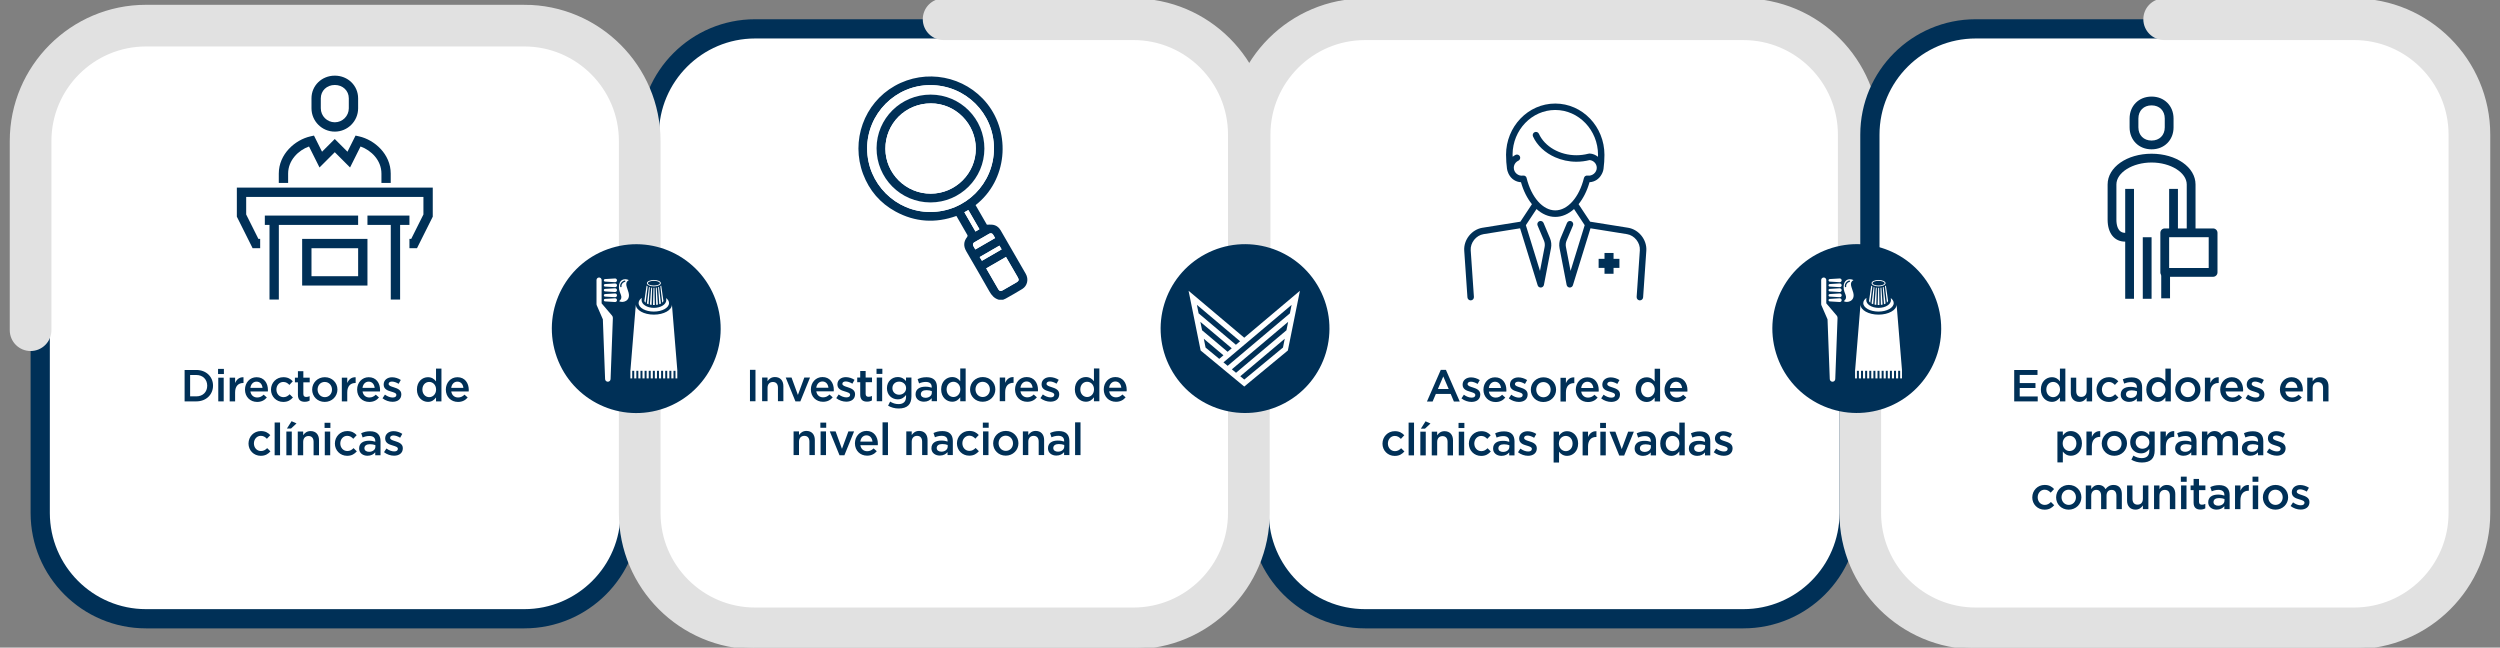 <?xml version="1.0" encoding="UTF-8"?>
<svg id="Capa_1" data-name="Capa 1" xmlns="http://www.w3.org/2000/svg" viewBox="0 0 1382 358">
  <rect x="0" y="0" width="1382" height="358" fill="#808080" stroke="none"/>
  <rect x="696.95" y="15.95" width="326.1" height="326.1" rx="58.49" ry="58.49" style="fill: #fff;"/>
  <g>
    <path d="M963.72,10.63h-209.13c-35.24,0-63.8,28.57-63.8,63.8v209.13c0,35.24,28.57,63.8,63.8,63.8h209.13c35.24,0,63.8-28.56,63.8-63.8V74.44c0-35.24-28.56-63.8-63.8-63.8Zm53.17,272.93c0,29.32-23.85,53.17-53.17,53.17h-209.13c-29.32,0-53.17-23.85-53.17-53.17V74.44c0-29.32,23.85-53.17,53.17-53.17h209.13c29.32,0,53.17,23.85,53.17,53.17v209.13Z" style="fill: #003057;"/>
    <path d="M963.72,0h-209.13c-41.04,0-74.44,33.39-74.44,74.44v104.56c0,5.87,4.76,10.63,10.63,10.63s10.63-4.76,10.63-10.63V74.44c0-29.32,23.85-53.17,53.17-53.17h209.13c29.32,0,53.17,23.85,53.17,53.17v104.56c0,5.87,4.76,10.63,10.63,10.63s10.63-4.76,10.63-10.63V74.44c0-41.04-33.39-74.44-74.44-74.44Z" style="fill: #e1e1e1; stroke: #e1e1e1; stroke-miterlimit: 10; stroke-width: 1.77px;"/>
    <g>
      <rect x="22.23" y="15.95" width="326.1" height="326.1" rx="58.49" ry="58.49" style="fill: #fff;"/>
      <path d="M289.84,10.63H80.72c-35.24,0-63.8,28.57-63.8,63.8v209.13c0,35.24,28.57,63.8,63.8,63.8h209.13c35.24,0,63.8-28.56,63.8-63.8V74.44c0-35.24-28.56-63.8-63.8-63.8Zm53.17,272.93c0,29.32-23.85,53.17-53.17,53.17H80.72c-29.32,0-53.17-23.85-53.17-53.17V74.44c0-29.32,23.85-53.17,53.17-53.17h209.13c29.32,0,53.17,23.85,53.17,53.17v209.13Z" style="fill: #003057;"/>
    </g>
    <g>
      <rect x="358.95" y="15.95" width="326.1" height="326.1" rx="58.49" ry="58.49" style="fill: #fff;"/>
      <path d="M690.36,283.56V74.44c0-35.24-28.56-63.8-63.8-63.8h-209.13c-35.24,0-63.8,28.57-63.8,63.8v209.13c0,35.24,28.56,63.8,63.8,63.8h209.13c35.24,0,63.8-28.57,63.8-63.8Zm-272.93,53.17c-29.32,0-53.17-23.85-53.17-53.17V74.44c0-29.32,23.85-53.17,53.17-53.17h209.13c29.32,0,53.17,23.85,53.17,53.17v209.13c0,29.32-23.85,53.17-53.17,53.17h-209.13Z" style="fill: #003057;"/>
    </g>
    <path d="M626.56,0h-104.93c-5.87,0-10.63,4.76-10.63,10.63s4.76,10.63,10.63,10.63h104.93c29.32,0,53.17,23.85,53.17,53.17v209.13c0,29.32-23.85,53.17-53.17,53.17h-209.13c-29.32,0-53.17-23.85-53.17-53.17v-104.56c0-5.87-4.76-10.63-10.63-10.63s-10.63,4.76-10.63,10.63v104.56c0,41.04,33.39,74.44,74.44,74.44h209.13c41.04,0,74.44-33.39,74.44-74.44V74.44c0-41.04-33.39-74.44-74.44-74.44Z" style="fill: #e1e1e1; stroke: #e1e1e1; stroke-miterlimit: 10; stroke-width: 1.77px;"/>
    <path d="M289.84,3.54H80.72C39.67,3.54,6.28,36.93,6.28,77.97v104.56c0,5.87,4.76,10.63,10.63,10.63s10.63-4.76,10.63-10.63V77.97c0-29.32,23.85-53.17,53.17-53.17h209.13c29.32,0,53.17,23.85,53.17,53.17v104.56c0,5.87,4.76,10.63,10.63,10.63s10.63-4.76,10.63-10.63V77.97c0-41.04-33.39-74.44-74.44-74.44Z" style="fill: #e1e1e1; stroke: #e1e1e1; stroke-miterlimit: 10; stroke-width: 1.77px;"/>
    <circle cx="351.72" cy="181.7" r="46.66" transform="translate(-37.73 110.61) rotate(-16.98)" style="fill: #003057;"/>
    <circle cx="688.27" cy="181.7" r="46.66" transform="translate(-4.35 346.03) rotate(-28.14)" style="fill: #003057;"/>
    <g>
      <rect x="1033.67" y="15.95" width="326.1" height="326.1" rx="58.49" ry="58.49" style="fill: #fff;"/>
      <path d="M1365.09,283.56V74.44c0-35.24-28.56-63.8-63.8-63.8h-209.13c-35.24,0-63.8,28.57-63.8,63.8v209.13c0,35.24,28.56,63.8,63.8,63.8h209.13c35.24,0,63.8-28.57,63.8-63.8Zm-272.93,53.17c-29.32,0-53.17-23.85-53.17-53.17V74.44c0-29.32,23.85-53.17,53.17-53.17h209.13c29.32,0,53.17,23.85,53.17,53.17v209.13c0,29.32-23.85,53.17-53.17,53.17h-209.13Z" style="fill: #003057;"/>
    </g>
    <path d="M1301.28,0h-104.93c-5.87,0-10.63,4.76-10.63,10.63s4.76,10.63,10.63,10.63h104.93c29.32,0,53.17,23.85,53.17,53.17v209.13c0,29.32-23.85,53.17-53.17,53.17h-209.13c-29.32,0-53.17-23.85-53.17-53.17v-104.56c0-5.87-4.76-10.63-10.63-10.63s-10.63,4.76-10.63,10.63v104.56c0,41.04,33.39,74.44,74.44,74.44h209.13c41.04,0,74.44-33.39,74.44-74.44V74.44c0-41.04-33.39-74.44-74.44-74.44Z" style="fill: #e1e1e1; stroke: #e1e1e1; stroke-miterlimit: 10; stroke-width: 1.77px;"/>
    <circle cx="1026.44" cy="181.7" r="46.66" transform="translate(-8.33 307.61) rotate(-16.98)" style="fill: #003057;"/>
    <g>
      <path d="M414.58,204.44h3.05v17.37h-3.05v-17.37Z" style="fill: #003057;"/>
      <path d="M421.3,208.7h3v2.01c.84-1.22,2.06-2.28,4.09-2.28,2.95,0,4.66,1.99,4.66,5.01v8.36h-3v-7.44c0-2.04-1.02-3.2-2.8-3.2s-2.95,1.22-2.95,3.25v7.39h-3v-13.1Z" style="fill: #003057;"/>
      <path d="M434.33,208.7h3.23l3.52,9.63,3.55-9.63h3.15l-5.36,13.2h-2.7l-5.38-13.2Z" style="fill: #003057;"/>
      <path d="M448.25,215.3v-.05c0-3.75,2.66-6.82,6.4-6.82,4.17,0,6.28,3.28,6.28,7.05,0,.27-.02,.55-.05,.84h-9.63c.32,2.13,1.84,3.33,3.77,3.33,1.46,0,2.51-.55,3.55-1.56l1.76,1.56c-1.24,1.49-2.95,2.46-5.36,2.46-3.8,0-6.72-2.75-6.72-6.8Zm9.7-.97c-.2-1.94-1.34-3.45-3.32-3.45-1.84,0-3.13,1.42-3.4,3.45h6.72Z" style="fill: #003057;"/>
      <path d="M462.28,220.09l1.34-2.03c1.44,1.07,2.95,1.61,4.29,1.61s2.03-.54,2.03-1.41v-.05c0-1.02-1.39-1.36-2.93-1.84-1.94-.55-4.09-1.34-4.09-3.85v-.05c0-2.48,2.06-3.99,4.66-3.99,1.64,0,3.42,.57,4.81,1.49l-1.19,2.13c-1.27-.77-2.61-1.24-3.7-1.24-1.17,0-1.84,.55-1.84,1.29v.05c0,.97,1.41,1.36,2.95,1.86,1.91,.6,4.07,1.46,4.07,3.82v.05c0,2.75-2.13,4.12-4.86,4.12-1.86,0-3.92-.67-5.56-1.96Z" style="fill: #003057;"/>
      <path d="M475.53,218.18v-6.9h-1.66v-2.58h1.66v-3.6h3v3.6h3.52v2.58h-3.52v6.43c0,1.17,.6,1.64,1.61,1.64,.67,0,1.27-.15,1.86-.45v2.46c-.74,.42-1.56,.67-2.7,.67-2.21,0-3.77-.97-3.77-3.85Z" style="fill: #003057;"/>
      <path d="M484.54,203.84h3.23v2.85h-3.23v-2.85Zm.12,4.86h3v13.1h-3v-13.1Z" style="fill: #003057;"/>
      <path d="M490.94,224.26l1.12-2.26c1.41,.87,2.88,1.39,4.66,1.39,2.68,0,4.14-1.39,4.14-4.02v-1.02c-1.09,1.41-2.46,2.41-4.61,2.41-3.08,0-5.95-2.28-5.95-6.13v-.05c0-3.87,2.9-6.15,5.95-6.15,2.21,0,3.57,1.02,4.59,2.23v-1.96h3v10.42c0,2.21-.57,3.84-1.66,4.94-1.19,1.19-3.03,1.76-5.38,1.76-2.16,0-4.17-.55-5.86-1.56Zm9.95-9.65v-.05c0-2.13-1.76-3.6-3.85-3.6s-3.72,1.44-3.72,3.6v.05c0,2.13,1.66,3.6,3.72,3.6s3.85-1.46,3.85-3.6Z" style="fill: #003057;"/>
      <path d="M506.13,218.03v-.05c0-2.83,2.21-4.22,5.41-4.22,1.46,0,2.51,.22,3.52,.54v-.32c0-1.86-1.14-2.85-3.25-2.85-1.46,0-2.56,.32-3.75,.82l-.79-2.36c1.44-.65,2.85-1.07,4.94-1.07,1.96,0,3.42,.52,4.34,1.46,.97,.94,1.41,2.33,1.41,4.04v7.77h-2.93v-1.64c-.89,1.07-2.26,1.91-4.27,1.91-2.46,0-4.64-1.42-4.64-4.04Zm8.98-.94v-.89c-.77-.3-1.79-.52-2.98-.52-1.94,0-3.08,.82-3.08,2.18v.05c0,1.27,1.12,1.99,2.56,1.99,1.98,0,3.5-1.14,3.5-2.8Z" style="fill: #003057;"/>
      <path d="M520.27,215.28v-.05c0-4.34,2.95-6.8,6.08-6.8,2.16,0,3.52,1.07,4.47,2.31v-7.05h3v18.11h-3v-2.18c-.97,1.36-2.33,2.46-4.47,2.46-3.08,0-6.08-2.46-6.08-6.8Zm10.59,0v-.05c0-2.53-1.79-4.19-3.8-4.19s-3.77,1.59-3.77,4.19v.05c0,2.53,1.74,4.19,3.77,4.19s3.8-1.69,3.8-4.19Z" style="fill: #003057;"/>
      <path d="M536.25,215.33v-.05c0-3.75,2.98-6.85,7-6.85s6.97,3.05,6.97,6.8v.05c0,3.72-2.98,6.82-7.02,6.82s-6.95-3.05-6.95-6.77Zm10.97,0v-.05c0-2.31-1.66-4.22-4.02-4.22s-3.94,1.89-3.94,4.17v.05c0,2.28,1.66,4.19,3.99,4.19s3.97-1.89,3.97-4.14Z" style="fill: #003057;"/>
      <path d="M552.66,208.7h3v2.95c.82-1.96,2.33-3.3,4.64-3.2v3.18h-.17c-2.63,0-4.47,1.71-4.47,5.18v4.99h-3v-13.1Z" style="fill: #003057;"/>
      <path d="M561.12,215.3v-.05c0-3.75,2.66-6.82,6.4-6.82,4.17,0,6.28,3.28,6.28,7.05,0,.27-.02,.55-.05,.84h-9.63c.32,2.13,1.84,3.33,3.77,3.33,1.46,0,2.51-.55,3.55-1.56l1.76,1.56c-1.24,1.49-2.95,2.46-5.36,2.46-3.8,0-6.72-2.75-6.72-6.8Zm9.7-.97c-.2-1.94-1.34-3.45-3.32-3.45-1.84,0-3.13,1.42-3.4,3.45h6.72Z" style="fill: #003057;"/>
      <path d="M575.14,220.09l1.34-2.03c1.44,1.07,2.95,1.61,4.29,1.61s2.03-.54,2.03-1.41v-.05c0-1.02-1.39-1.36-2.93-1.84-1.94-.55-4.09-1.34-4.09-3.85v-.05c0-2.48,2.06-3.99,4.66-3.99,1.64,0,3.42,.57,4.81,1.49l-1.19,2.13c-1.27-.77-2.61-1.24-3.7-1.24-1.17,0-1.84,.55-1.84,1.29v.05c0,.97,1.41,1.36,2.95,1.86,1.91,.6,4.07,1.46,4.07,3.82v.05c0,2.75-2.13,4.12-4.86,4.12-1.86,0-3.92-.67-5.56-1.96Z" style="fill: #003057;"/>
      <path d="M594.18,215.28v-.05c0-4.34,2.95-6.8,6.08-6.8,2.16,0,3.52,1.07,4.47,2.31v-7.05h3v18.11h-3v-2.18c-.97,1.36-2.33,2.46-4.47,2.46-3.08,0-6.08-2.46-6.08-6.8Zm10.59,0v-.05c0-2.53-1.79-4.19-3.8-4.19s-3.77,1.59-3.77,4.19v.05c0,2.53,1.74,4.19,3.77,4.19s3.8-1.69,3.8-4.19Z" style="fill: #003057;"/>
      <path d="M610.16,215.3v-.05c0-3.75,2.65-6.82,6.4-6.82,4.17,0,6.28,3.28,6.28,7.05,0,.27-.03,.55-.05,.84h-9.63c.32,2.13,1.84,3.33,3.77,3.33,1.46,0,2.51-.55,3.55-1.56l1.76,1.56c-1.24,1.49-2.95,2.46-5.36,2.46-3.8,0-6.72-2.75-6.72-6.8Zm9.7-.97c-.2-1.94-1.34-3.45-3.32-3.45-1.84,0-3.13,1.42-3.4,3.45h6.72Z" style="fill: #003057;"/>
      <path d="M438.69,238.48h3v2.01c.84-1.21,2.06-2.28,4.09-2.28,2.95,0,4.66,1.99,4.66,5.01v8.36h-3v-7.44c0-2.03-1.02-3.2-2.8-3.2s-2.95,1.21-2.95,3.25v7.39h-3v-13.1Z" style="fill: #003057;"/>
      <path d="M453.5,233.62h3.23v2.85h-3.23v-2.85Zm.12,4.86h3v13.1h-3v-13.1Z" style="fill: #003057;"/>
      <path d="M458.69,238.48h3.23l3.52,9.63,3.55-9.63h3.15l-5.36,13.2h-2.7l-5.38-13.2Z" style="fill: #003057;"/>
      <path d="M472.61,245.08v-.05c0-3.75,2.65-6.82,6.4-6.82,4.17,0,6.28,3.28,6.28,7.05,0,.27-.02,.55-.05,.84h-9.63c.32,2.13,1.84,3.33,3.77,3.33,1.46,0,2.51-.55,3.55-1.56l1.76,1.56c-1.24,1.49-2.95,2.46-5.36,2.46-3.8,0-6.72-2.75-6.72-6.8Zm9.7-.97c-.2-1.94-1.34-3.45-3.33-3.45-1.84,0-3.13,1.41-3.4,3.45h6.72Z" style="fill: #003057;"/>
      <path d="M487.87,233.47h3v18.11h-3v-18.11Z" style="fill: #003057;"/>
      <path d="M501,238.48h3v2.01c.84-1.21,2.06-2.28,4.09-2.28,2.95,0,4.66,1.99,4.66,5.01v8.36h-3v-7.44c0-2.03-1.02-3.2-2.8-3.2s-2.95,1.21-2.95,3.25v7.39h-3v-13.1Z" style="fill: #003057;"/>
      <path d="M514.9,247.81v-.05c0-2.83,2.21-4.22,5.41-4.22,1.46,0,2.51,.22,3.52,.54v-.32c0-1.86-1.14-2.85-3.25-2.85-1.46,0-2.56,.32-3.75,.82l-.79-2.36c1.44-.65,2.85-1.07,4.94-1.07,1.96,0,3.42,.52,4.34,1.46,.97,.94,1.41,2.33,1.41,4.04v7.77h-2.93v-1.64c-.89,1.07-2.26,1.91-4.27,1.91-2.46,0-4.64-1.41-4.64-4.04Zm8.98-.94v-.89c-.77-.3-1.79-.52-2.98-.52-1.94,0-3.08,.82-3.08,2.18v.05c0,1.27,1.12,1.99,2.56,1.99,1.98,0,3.5-1.14,3.5-2.8Z" style="fill: #003057;"/>
      <path d="M529,245.11v-.05c0-3.72,2.88-6.85,6.82-6.85,2.46,0,3.99,.92,5.24,2.26l-1.89,2.01c-.92-.97-1.89-1.64-3.37-1.64-2.18,0-3.8,1.89-3.8,4.17v.05c0,2.33,1.61,4.19,3.92,4.19,1.41,0,2.46-.65,3.4-1.61l1.81,1.79c-1.29,1.44-2.8,2.46-5.36,2.46-3.9,0-6.77-3.05-6.77-6.77Z" style="fill: #003057;"/>
      <path d="M543.31,233.62h3.23v2.85h-3.23v-2.85Zm.12,4.86h3v13.1h-3v-13.1Z" style="fill: #003057;"/>
      <path d="M549.02,245.11v-.05c0-3.75,2.98-6.85,7-6.85s6.97,3.05,6.97,6.8v.05c0,3.72-2.98,6.82-7.02,6.82s-6.95-3.05-6.95-6.77Zm10.97,0v-.05c0-2.31-1.66-4.22-4.02-4.22s-3.94,1.89-3.94,4.17v.05c0,2.28,1.66,4.19,3.99,4.19s3.97-1.89,3.97-4.14Z" style="fill: #003057;"/>
      <path d="M565.43,238.48h3v2.01c.84-1.21,2.06-2.28,4.09-2.28,2.95,0,4.67,1.99,4.67,5.01v8.36h-3v-7.44c0-2.03-1.02-3.2-2.8-3.2s-2.95,1.21-2.95,3.25v7.39h-3v-13.1Z" style="fill: #003057;"/>
      <path d="M579.33,247.81v-.05c0-2.83,2.21-4.22,5.41-4.22,1.46,0,2.51,.22,3.52,.54v-.32c0-1.86-1.14-2.85-3.25-2.85-1.46,0-2.56,.32-3.75,.82l-.79-2.36c1.44-.65,2.85-1.07,4.94-1.07,1.96,0,3.42,.52,4.34,1.46,.97,.94,1.41,2.33,1.41,4.04v7.77h-2.93v-1.64c-.89,1.07-2.26,1.91-4.27,1.91-2.46,0-4.64-1.41-4.64-4.04Zm8.98-.94v-.89c-.77-.3-1.79-.52-2.98-.52-1.94,0-3.08,.82-3.08,2.18v.05c0,1.27,1.12,1.99,2.56,1.99,1.98,0,3.5-1.14,3.5-2.8Z" style="fill: #003057;"/>
      <path d="M594.31,233.47h3v18.11h-3v-18.11Z" style="fill: #003057;"/>
    </g>
    <g>
      <path d="M796.47,204.46h2.83l7.64,17.49h-3.23l-1.76-4.19h-8.21l-1.79,4.19h-3.13l7.64-17.49Zm4.37,10.59l-3-6.95-2.98,6.95h5.98Z" style="fill: #003057;"/>
      <path d="M807.89,220.24l1.34-2.04c1.44,1.07,2.95,1.61,4.29,1.61s2.03-.55,2.03-1.41v-.05c0-1.02-1.39-1.36-2.93-1.84-1.93-.55-4.09-1.34-4.09-3.85v-.05c0-2.48,2.06-3.99,4.67-3.99,1.64,0,3.42,.57,4.81,1.49l-1.19,2.13c-1.27-.77-2.61-1.24-3.7-1.24-1.17,0-1.84,.55-1.84,1.29v.05c0,.97,1.41,1.37,2.95,1.86,1.91,.6,4.07,1.46,4.07,3.82v.05c0,2.75-2.13,4.12-4.86,4.12-1.86,0-3.92-.67-5.56-1.96Z" style="fill: #003057;"/>
      <path d="M820.05,215.45v-.05c0-3.75,2.65-6.82,6.4-6.82,4.17,0,6.28,3.27,6.28,7.05,0,.27-.02,.55-.05,.84h-9.63c.32,2.13,1.84,3.32,3.77,3.32,1.46,0,2.51-.54,3.55-1.56l1.76,1.56c-1.24,1.49-2.95,2.46-5.36,2.46-3.8,0-6.72-2.75-6.72-6.8Zm9.7-.97c-.2-1.94-1.34-3.45-3.32-3.45-1.84,0-3.13,1.41-3.4,3.45h6.72Z" style="fill: #003057;"/>
      <path d="M834.07,220.24l1.34-2.04c1.44,1.07,2.95,1.61,4.29,1.61s2.03-.55,2.03-1.41v-.05c0-1.02-1.39-1.36-2.93-1.84-1.93-.55-4.09-1.34-4.09-3.85v-.05c0-2.48,2.06-3.99,4.67-3.99,1.64,0,3.42,.57,4.81,1.49l-1.19,2.13c-1.27-.77-2.61-1.24-3.7-1.24-1.17,0-1.84,.55-1.84,1.29v.05c0,.97,1.41,1.37,2.95,1.86,1.91,.6,4.07,1.46,4.07,3.82v.05c0,2.75-2.13,4.12-4.86,4.12-1.86,0-3.92-.67-5.56-1.96Z" style="fill: #003057;"/>
      <path d="M846.23,215.47v-.05c0-3.75,2.98-6.85,7-6.85s6.97,3.05,6.97,6.8v.05c0,3.72-2.98,6.82-7.02,6.82s-6.95-3.05-6.95-6.77Zm10.97,0v-.05c0-2.31-1.66-4.22-4.02-4.22s-3.95,1.89-3.95,4.17v.05c0,2.28,1.66,4.19,3.99,4.19s3.97-1.88,3.97-4.14Z" style="fill: #003057;"/>
      <path d="M862.64,208.85h3v2.95c.82-1.96,2.33-3.3,4.64-3.2v3.18h-.17c-2.63,0-4.47,1.71-4.47,5.19v4.99h-3v-13.1Z" style="fill: #003057;"/>
      <path d="M871.1,215.45v-.05c0-3.75,2.65-6.82,6.4-6.82,4.17,0,6.28,3.27,6.28,7.05,0,.27-.02,.55-.05,.84h-9.63c.32,2.13,1.84,3.32,3.77,3.32,1.46,0,2.51-.54,3.55-1.56l1.76,1.56c-1.24,1.49-2.95,2.46-5.36,2.46-3.8,0-6.72-2.75-6.72-6.8Zm9.7-.97c-.2-1.94-1.34-3.45-3.32-3.45-1.84,0-3.13,1.41-3.4,3.45h6.72Z" style="fill: #003057;"/>
      <path d="M885.12,220.24l1.34-2.04c1.44,1.07,2.95,1.61,4.29,1.61s2.03-.55,2.03-1.41v-.05c0-1.02-1.39-1.36-2.93-1.84-1.93-.55-4.09-1.34-4.09-3.85v-.05c0-2.48,2.06-3.99,4.67-3.99,1.64,0,3.42,.57,4.81,1.49l-1.19,2.13c-1.26-.77-2.6-1.24-3.7-1.24-1.17,0-1.84,.55-1.84,1.29v.05c0,.97,1.41,1.37,2.95,1.86,1.91,.6,4.07,1.46,4.07,3.82v.05c0,2.75-2.13,4.12-4.86,4.12-1.86,0-3.92-.67-5.56-1.96Z" style="fill: #003057;"/>
      <path d="M904.16,215.42v-.05c0-4.34,2.95-6.8,6.08-6.8,2.16,0,3.52,1.07,4.46,2.31v-7.05h3v18.11h-3v-2.18c-.97,1.36-2.33,2.46-4.46,2.46-3.08,0-6.08-2.46-6.08-6.8Zm10.59,0v-.05c0-2.53-1.79-4.19-3.8-4.19s-3.77,1.59-3.77,4.19v.05c0,2.53,1.74,4.19,3.77,4.19s3.8-1.69,3.8-4.19Z" style="fill: #003057;"/>
      <path d="M920.14,215.45v-.05c0-3.75,2.66-6.82,6.4-6.82,4.17,0,6.28,3.27,6.28,7.05,0,.27-.03,.55-.05,.84h-9.63c.32,2.13,1.84,3.32,3.77,3.32,1.46,0,2.51-.54,3.55-1.56l1.76,1.56c-1.24,1.49-2.95,2.46-5.36,2.46-3.8,0-6.72-2.75-6.72-6.8Zm9.7-.97c-.2-1.94-1.34-3.45-3.33-3.45-1.84,0-3.12,1.41-3.4,3.45h6.72Z" style="fill: #003057;"/>
      <path d="M764.24,245.25v-.05c0-3.72,2.88-6.85,6.82-6.85,2.46,0,3.99,.92,5.23,2.26l-1.88,2.01c-.92-.97-1.89-1.64-3.38-1.64-2.18,0-3.8,1.88-3.8,4.17v.05c0,2.33,1.61,4.19,3.92,4.19,1.41,0,2.46-.64,3.4-1.61l1.81,1.79c-1.29,1.44-2.8,2.46-5.36,2.46-3.9,0-6.77-3.05-6.77-6.77Z" style="fill: #003057;"/>
      <path d="M778.68,233.62h3v18.11h-3v-18.11Z" style="fill: #003057;"/>
      <path d="M785.16,238.63h3v13.1h-3v-13.1Zm2.88-5.73l2.73,1.22-3.05,2.85h-2.26l2.58-4.07Z" style="fill: #003057;"/>
      <path d="M791.46,238.63h3v2.01c.84-1.22,2.06-2.28,4.09-2.28,2.95,0,4.67,1.99,4.67,5.01v8.36h-3v-7.44c0-2.03-1.02-3.2-2.8-3.2s-2.95,1.22-2.95,3.25v7.39h-3v-13.1Z" style="fill: #003057;"/>
      <path d="M806.28,233.77h3.23v2.85h-3.23v-2.85Zm.12,4.86h3v13.1h-3v-13.1Z" style="fill: #003057;"/>
      <path d="M811.99,245.25v-.05c0-3.72,2.88-6.85,6.82-6.85,2.46,0,3.99,.92,5.24,2.26l-1.89,2.01c-.92-.97-1.88-1.64-3.37-1.64-2.18,0-3.8,1.88-3.8,4.17v.05c0,2.33,1.61,4.19,3.92,4.19,1.41,0,2.46-.64,3.4-1.61l1.81,1.79c-1.29,1.44-2.8,2.46-5.36,2.46-3.9,0-6.77-3.05-6.77-6.77Z" style="fill: #003057;"/>
      <path d="M825.39,247.96v-.05c0-2.83,2.21-4.22,5.41-4.22,1.46,0,2.51,.22,3.52,.55v-.32c0-1.86-1.14-2.85-3.25-2.85-1.46,0-2.55,.32-3.75,.82l-.79-2.36c1.44-.64,2.85-1.07,4.94-1.07,1.96,0,3.42,.52,4.34,1.46,.97,.94,1.41,2.33,1.41,4.04v7.77h-2.93v-1.64c-.89,1.07-2.26,1.91-4.27,1.91-2.46,0-4.64-1.41-4.64-4.04Zm8.98-.94v-.89c-.77-.3-1.79-.52-2.98-.52-1.93,0-3.08,.82-3.08,2.18v.05c0,1.27,1.12,1.98,2.56,1.98,1.98,0,3.5-1.14,3.5-2.8Z" style="fill: #003057;"/>
      <path d="M839.14,250.02l1.34-2.04c1.44,1.07,2.95,1.61,4.29,1.61s2.04-.55,2.04-1.41v-.05c0-1.02-1.39-1.36-2.93-1.84-1.94-.54-4.09-1.34-4.09-3.85v-.05c0-2.48,2.06-4,4.66-4,1.64,0,3.42,.57,4.81,1.49l-1.19,2.13c-1.27-.77-2.61-1.24-3.7-1.24-1.17,0-1.84,.55-1.84,1.29v.05c0,.97,1.41,1.37,2.95,1.86,1.91,.6,4.07,1.46,4.07,3.82v.05c0,2.75-2.13,4.12-4.86,4.12-1.86,0-3.92-.67-5.56-1.96Z" style="fill: #003057;"/>
      <path d="M858.84,238.63h3v2.18c.97-1.37,2.33-2.46,4.47-2.46,3.08,0,6.08,2.43,6.08,6.8v.05c0,4.34-2.98,6.8-6.08,6.8-2.18,0-3.55-1.09-4.47-2.31v6h-3v-17.07Zm10.49,6.58v-.05c0-2.53-1.71-4.19-3.75-4.19s-3.82,1.69-3.82,4.19v.05c0,2.51,1.79,4.19,3.82,4.19s3.75-1.61,3.75-4.19Z" style="fill: #003057;"/>
      <path d="M874.87,238.63h3v2.95c.82-1.96,2.33-3.3,4.64-3.2v3.18h-.17c-2.63,0-4.47,1.71-4.47,5.19v4.99h-3v-13.1Z" style="fill: #003057;"/>
      <path d="M884.55,233.77h3.22v2.85h-3.22v-2.85Zm.12,4.86h3v13.1h-3v-13.1Z" style="fill: #003057;"/>
      <path d="M889.74,238.63h3.23l3.52,9.63,3.55-9.63h3.15l-5.36,13.2h-2.71l-5.38-13.2Z" style="fill: #003057;"/>
      <path d="M903.63,247.96v-.05c0-2.83,2.21-4.22,5.41-4.22,1.46,0,2.51,.22,3.52,.55v-.32c0-1.86-1.14-2.85-3.25-2.85-1.46,0-2.55,.32-3.75,.82l-.79-2.36c1.44-.64,2.85-1.07,4.94-1.07,1.96,0,3.42,.52,4.34,1.46,.97,.94,1.41,2.33,1.41,4.04v7.77h-2.93v-1.64c-.89,1.07-2.26,1.91-4.27,1.91-2.46,0-4.64-1.41-4.64-4.04Zm8.98-.94v-.89c-.77-.3-1.79-.52-2.98-.52-1.93,0-3.08,.82-3.08,2.18v.05c0,1.27,1.12,1.98,2.56,1.98,1.98,0,3.5-1.14,3.5-2.8Z" style="fill: #003057;"/>
      <path d="M917.78,245.2v-.05c0-4.34,2.95-6.8,6.08-6.8,2.16,0,3.52,1.07,4.47,2.31v-7.05h3v18.11h-3v-2.18c-.97,1.36-2.33,2.46-4.47,2.46-3.08,0-6.08-2.46-6.08-6.8Zm10.59,0v-.05c0-2.53-1.79-4.19-3.8-4.19s-3.77,1.59-3.77,4.19v.05c0,2.53,1.74,4.19,3.77,4.19s3.8-1.69,3.8-4.19Z" style="fill: #003057;"/>
      <path d="M933.61,247.96v-.05c0-2.83,2.21-4.22,5.41-4.22,1.46,0,2.51,.22,3.52,.55v-.32c0-1.86-1.14-2.85-3.25-2.85-1.46,0-2.55,.32-3.75,.82l-.79-2.36c1.44-.64,2.85-1.07,4.94-1.07,1.96,0,3.42,.52,4.34,1.46,.97,.94,1.41,2.33,1.41,4.04v7.77h-2.93v-1.64c-.89,1.07-2.26,1.91-4.27,1.91-2.46,0-4.64-1.41-4.64-4.04Zm8.98-.94v-.89c-.77-.3-1.79-.52-2.98-.52-1.93,0-3.08,.82-3.08,2.18v.05c0,1.27,1.12,1.98,2.56,1.98,1.98,0,3.5-1.14,3.5-2.8Z" style="fill: #003057;"/>
      <path d="M947.36,250.02l1.34-2.04c1.44,1.07,2.95,1.61,4.29,1.61s2.04-.55,2.04-1.41v-.05c0-1.02-1.39-1.36-2.93-1.84-1.94-.54-4.09-1.34-4.09-3.85v-.05c0-2.48,2.06-4,4.66-4,1.64,0,3.42,.57,4.81,1.49l-1.19,2.13c-1.27-.77-2.61-1.24-3.7-1.24-1.17,0-1.84,.55-1.84,1.29v.05c0,.97,1.41,1.37,2.95,1.86,1.91,.6,4.07,1.46,4.07,3.82v.05c0,2.75-2.13,4.12-4.86,4.12-1.86,0-3.92-.67-5.56-1.96Z" style="fill: #003057;"/>
    </g>
    <g>
      <path d="M1113.45,204.52h12.88v2.73h-9.83v4.52h8.71v2.73h-8.71v4.66h9.95v2.73h-13v-17.37Z" style="fill: #003057;"/>
      <path d="M1128.19,215.36v-.05c0-4.34,2.95-6.8,6.08-6.8,2.16,0,3.52,1.07,4.46,2.31v-7.05h3v18.11h-3v-2.18c-.97,1.36-2.33,2.46-4.46,2.46-3.08,0-6.08-2.46-6.08-6.8Zm10.59,0v-.05c0-2.53-1.79-4.19-3.8-4.19s-3.77,1.59-3.77,4.19v.05c0,2.53,1.74,4.19,3.77,4.19s3.8-1.69,3.8-4.19Z" style="fill: #003057;"/>
      <path d="M1144.74,217.12v-8.34h3v7.44c0,2.03,1.02,3.18,2.8,3.18s2.95-1.19,2.95-3.23v-7.39h3.03v13.1h-3.03v-2.03c-.84,1.24-2.06,2.31-4.09,2.31-2.95,0-4.66-1.98-4.66-5.04Z" style="fill: #003057;"/>
      <path d="M1158.94,215.41v-.05c0-3.72,2.88-6.85,6.82-6.85,2.46,0,3.99,.92,5.24,2.26l-1.89,2.01c-.92-.97-1.88-1.64-3.37-1.64-2.18,0-3.8,1.88-3.8,4.17v.05c0,2.33,1.61,4.19,3.92,4.19,1.41,0,2.46-.64,3.4-1.61l1.81,1.79c-1.29,1.44-2.8,2.46-5.36,2.46-3.9,0-6.77-3.05-6.77-6.77Z" style="fill: #003057;"/>
      <path d="M1172.34,218.12v-.05c0-2.83,2.21-4.22,5.41-4.22,1.46,0,2.51,.22,3.52,.55v-.32c0-1.86-1.14-2.85-3.25-2.85-1.46,0-2.55,.32-3.75,.82l-.79-2.36c1.44-.64,2.85-1.07,4.94-1.07,1.96,0,3.42,.52,4.34,1.46,.97,.94,1.41,2.33,1.41,4.04v7.77h-2.93v-1.64c-.89,1.07-2.26,1.91-4.27,1.91-2.46,0-4.64-1.41-4.64-4.04Zm8.98-.94v-.89c-.77-.3-1.79-.52-2.98-.52-1.93,0-3.08,.82-3.08,2.18v.05c0,1.27,1.12,1.98,2.56,1.98,1.98,0,3.5-1.14,3.5-2.8Z" style="fill: #003057;"/>
      <path d="M1186.48,215.36v-.05c0-4.34,2.95-6.8,6.08-6.8,2.16,0,3.52,1.07,4.47,2.31v-7.05h3v18.11h-3v-2.18c-.97,1.36-2.33,2.46-4.47,2.46-3.08,0-6.08-2.46-6.08-6.8Zm10.59,0v-.05c0-2.53-1.79-4.19-3.8-4.19s-3.77,1.59-3.77,4.19v.05c0,2.53,1.74,4.19,3.77,4.19s3.8-1.69,3.8-4.19Z" style="fill: #003057;"/>
      <path d="M1202.46,215.41v-.05c0-3.75,2.98-6.85,7-6.85s6.97,3.05,6.97,6.8v.05c0,3.72-2.98,6.82-7.02,6.82s-6.95-3.05-6.95-6.77Zm10.97,0v-.05c0-2.31-1.66-4.22-4.02-4.22s-3.95,1.88-3.95,4.17v.05c0,2.28,1.66,4.19,3.99,4.19s3.97-1.88,3.97-4.14Z" style="fill: #003057;"/>
      <path d="M1218.87,208.79h3v2.95c.82-1.96,2.33-3.3,4.64-3.2v3.18h-.17c-2.63,0-4.47,1.71-4.47,5.19v4.99h-3v-13.1Z" style="fill: #003057;"/>
      <path d="M1227.33,215.39v-.05c0-3.75,2.65-6.82,6.4-6.82,4.17,0,6.28,3.28,6.28,7.05,0,.27-.02,.55-.05,.84h-9.63c.32,2.13,1.84,3.32,3.77,3.32,1.46,0,2.51-.55,3.55-1.56l1.76,1.56c-1.24,1.49-2.95,2.46-5.36,2.46-3.8,0-6.72-2.75-6.72-6.8Zm9.7-.97c-.2-1.93-1.34-3.45-3.32-3.45-1.84,0-3.13,1.41-3.4,3.45h6.72Z" style="fill: #003057;"/>
      <path d="M1241.35,220.18l1.34-2.04c1.44,1.07,2.95,1.61,4.29,1.61s2.03-.55,2.03-1.41v-.05c0-1.02-1.39-1.36-2.93-1.84-1.93-.54-4.09-1.34-4.09-3.85v-.05c0-2.48,2.06-4,4.67-4,1.64,0,3.42,.57,4.81,1.49l-1.19,2.13c-1.27-.77-2.61-1.24-3.7-1.24-1.17,0-1.84,.55-1.84,1.29v.05c0,.97,1.41,1.37,2.95,1.86,1.91,.6,4.07,1.46,4.07,3.82v.05c0,2.75-2.13,4.12-4.86,4.12-1.86,0-3.92-.67-5.56-1.96Z" style="fill: #003057;"/>
      <path d="M1260.34,215.39v-.05c0-3.75,2.65-6.82,6.4-6.82,4.17,0,6.28,3.28,6.28,7.05,0,.27-.02,.55-.05,.84h-9.63c.32,2.13,1.84,3.32,3.77,3.32,1.46,0,2.51-.55,3.55-1.56l1.76,1.56c-1.24,1.49-2.95,2.46-5.36,2.46-3.8,0-6.72-2.75-6.72-6.8Zm9.7-.97c-.2-1.93-1.34-3.45-3.32-3.45-1.84,0-3.13,1.41-3.4,3.45h6.72Z" style="fill: #003057;"/>
      <path d="M1275.43,208.79h3v2.01c.84-1.22,2.06-2.28,4.09-2.28,2.95,0,4.67,1.99,4.67,5.01v8.36h-3v-7.44c0-2.03-1.02-3.2-2.8-3.2s-2.95,1.22-2.95,3.25v7.39h-3v-13.1Z" style="fill: #003057;"/>
      <path d="M1137.34,238.57h3v2.18c.97-1.37,2.33-2.46,4.47-2.46,3.08,0,6.08,2.43,6.08,6.8v.05c0,4.34-2.98,6.8-6.08,6.8-2.18,0-3.55-1.09-4.47-2.31v6h-3v-17.07Zm10.49,6.57v-.05c0-2.53-1.71-4.19-3.75-4.19s-3.82,1.69-3.82,4.19v.05c0,2.51,1.79,4.19,3.82,4.19s3.75-1.61,3.75-4.19Z" style="fill: #003057;"/>
      <path d="M1153.38,238.57h3v2.95c.82-1.96,2.33-3.3,4.64-3.2v3.18h-.17c-2.63,0-4.47,1.71-4.47,5.19v4.99h-3v-13.1Z" style="fill: #003057;"/>
      <path d="M1161.84,245.19v-.05c0-3.75,2.98-6.85,7-6.85s6.97,3.05,6.97,6.8v.05c0,3.72-2.98,6.82-7.02,6.82s-6.95-3.05-6.95-6.77Zm10.97,0v-.05c0-2.31-1.66-4.22-4.02-4.22s-3.95,1.89-3.95,4.17v.05c0,2.28,1.66,4.19,4,4.19s3.97-1.89,3.97-4.14Z" style="fill: #003057;"/>
      <path d="M1178.22,254.12l1.12-2.26c1.41,.87,2.88,1.39,4.66,1.39,2.68,0,4.14-1.39,4.14-4.02v-1.02c-1.09,1.41-2.46,2.41-4.62,2.41-3.08,0-5.95-2.28-5.95-6.13v-.05c0-3.87,2.9-6.15,5.95-6.15,2.21,0,3.57,1.02,4.59,2.23v-1.96h3v10.42c0,2.21-.57,3.85-1.66,4.94-1.19,1.19-3.03,1.76-5.38,1.76-2.16,0-4.17-.55-5.86-1.56Zm9.95-9.65v-.05c0-2.13-1.76-3.6-3.85-3.6s-3.72,1.44-3.72,3.6v.05c0,2.13,1.66,3.6,3.72,3.6s3.85-1.46,3.85-3.6Z" style="fill: #003057;"/>
      <path d="M1194.28,238.57h3v2.95c.82-1.96,2.33-3.3,4.64-3.2v3.18h-.17c-2.63,0-4.46,1.71-4.46,5.19v4.99h-3v-13.1Z" style="fill: #003057;"/>
      <path d="M1202.42,247.9v-.05c0-2.83,2.21-4.22,5.41-4.22,1.46,0,2.51,.22,3.52,.55v-.32c0-1.86-1.14-2.85-3.25-2.85-1.46,0-2.56,.32-3.75,.82l-.79-2.36c1.44-.64,2.85-1.07,4.94-1.07,1.96,0,3.42,.52,4.34,1.46,.97,.94,1.41,2.33,1.41,4.04v7.77h-2.93v-1.64c-.89,1.07-2.26,1.91-4.27,1.91-2.46,0-4.64-1.41-4.64-4.04Zm8.98-.94v-.89c-.77-.3-1.79-.52-2.98-.52-1.94,0-3.08,.82-3.08,2.18v.05c0,1.26,1.12,1.98,2.56,1.98,1.98,0,3.5-1.14,3.5-2.8Z" style="fill: #003057;"/>
      <path d="M1217.23,238.57h3v1.98c.84-1.17,1.98-2.26,3.99-2.26,1.89,0,3.23,.92,3.92,2.31,1.04-1.39,2.43-2.31,4.42-2.31,2.85,0,4.59,1.81,4.59,5.01v8.36h-3v-7.44c0-2.08-.97-3.2-2.66-3.2s-2.8,1.14-2.8,3.25v7.39h-3v-7.47c0-2.03-.99-3.18-2.66-3.18s-2.8,1.24-2.8,3.25v7.39h-3v-13.1Z" style="fill: #003057;"/>
      <path d="M1239.32,247.9v-.05c0-2.83,2.21-4.22,5.41-4.22,1.46,0,2.51,.22,3.52,.55v-.32c0-1.86-1.14-2.85-3.25-2.85-1.46,0-2.55,.32-3.75,.82l-.79-2.36c1.44-.64,2.85-1.07,4.94-1.07,1.96,0,3.42,.52,4.34,1.46,.97,.94,1.41,2.33,1.41,4.04v7.77h-2.93v-1.64c-.89,1.07-2.26,1.91-4.27,1.91-2.46,0-4.64-1.41-4.64-4.04Zm8.98-.94v-.89c-.77-.3-1.79-.52-2.98-.52-1.93,0-3.08,.82-3.08,2.18v.05c0,1.26,1.12,1.98,2.56,1.98,1.99,0,3.5-1.14,3.5-2.8Z" style="fill: #003057;"/>
      <path d="M1253.07,249.96l1.34-2.03c1.44,1.07,2.95,1.61,4.29,1.61s2.03-.55,2.03-1.41v-.05c0-1.02-1.39-1.36-2.93-1.84-1.93-.55-4.09-1.34-4.09-3.85v-.05c0-2.48,2.06-4,4.67-4,1.64,0,3.42,.57,4.81,1.49l-1.19,2.13c-1.26-.77-2.6-1.24-3.7-1.24-1.17,0-1.84,.55-1.84,1.29v.05c0,.97,1.41,1.37,2.95,1.86,1.91,.59,4.07,1.46,4.07,3.82v.05c0,2.75-2.13,4.12-4.86,4.12-1.86,0-3.92-.67-5.56-1.96Z" style="fill: #003057;"/>
      <path d="M1123.45,274.97v-.05c0-3.72,2.88-6.85,6.82-6.85,2.46,0,3.99,.92,5.23,2.26l-1.88,2.01c-.92-.97-1.89-1.64-3.38-1.64-2.18,0-3.8,1.89-3.8,4.17v.05c0,2.33,1.61,4.19,3.92,4.19,1.41,0,2.46-.65,3.4-1.61l1.81,1.79c-1.29,1.44-2.8,2.46-5.36,2.46-3.9,0-6.77-3.05-6.77-6.77Z" style="fill: #003057;"/>
      <path d="M1136.62,274.97v-.05c0-3.75,2.98-6.85,7-6.85s6.97,3.05,6.97,6.8v.05c0,3.72-2.98,6.82-7.02,6.82s-6.95-3.05-6.95-6.77Zm10.97,0v-.05c0-2.31-1.66-4.22-4.02-4.22s-3.95,1.89-3.95,4.17v.05c0,2.28,1.66,4.19,3.99,4.19s3.97-1.89,3.97-4.14Z" style="fill: #003057;"/>
      <path d="M1153.03,268.35h3v1.99c.84-1.17,1.98-2.26,3.99-2.26,1.89,0,3.23,.92,3.92,2.31,1.04-1.39,2.43-2.31,4.42-2.31,2.85,0,4.59,1.81,4.59,5.01v8.36h-3v-7.44c0-2.08-.97-3.2-2.66-3.2s-2.8,1.14-2.8,3.25v7.39h-3v-7.47c0-2.03-.99-3.18-2.66-3.18s-2.8,1.24-2.8,3.25v7.39h-3v-13.1Z" style="fill: #003057;"/>
      <path d="M1175.84,276.69v-8.34h3v7.44c0,2.03,1.02,3.18,2.8,3.18s2.95-1.19,2.95-3.23v-7.39h3.03v13.1h-3.03v-2.04c-.84,1.24-2.06,2.31-4.09,2.31-2.95,0-4.67-1.98-4.67-5.04Z" style="fill: #003057;"/>
      <path d="M1190.75,268.35h3v2.01c.84-1.22,2.06-2.28,4.09-2.28,2.95,0,4.66,1.98,4.66,5.01v8.36h-3v-7.44c0-2.04-1.02-3.2-2.8-3.2s-2.95,1.22-2.95,3.25v7.39h-3v-13.1Z" style="fill: #003057;"/>
      <path d="M1205.57,263.49h3.23v2.85h-3.23v-2.85Zm.12,4.86h3v13.1h-3v-13.1Z" style="fill: #003057;"/>
      <path d="M1212.62,277.83v-6.9h-1.66v-2.58h1.66v-3.6h3v3.6h3.52v2.58h-3.52v6.43c0,1.17,.6,1.64,1.61,1.64,.67,0,1.27-.15,1.86-.45v2.46c-.74,.42-1.56,.67-2.7,.67-2.21,0-3.77-.97-3.77-3.85Z" style="fill: #003057;"/>
      <path d="M1220.71,277.68v-.05c0-2.83,2.21-4.22,5.41-4.22,1.46,0,2.51,.22,3.52,.55v-.32c0-1.86-1.14-2.85-3.25-2.85-1.46,0-2.56,.32-3.75,.82l-.79-2.36c1.44-.65,2.85-1.07,4.94-1.07,1.96,0,3.42,.52,4.34,1.46,.97,.94,1.41,2.33,1.41,4.04v7.77h-2.93v-1.64c-.89,1.07-2.26,1.91-4.27,1.91-2.46,0-4.64-1.41-4.64-4.04Zm8.98-.94v-.89c-.77-.3-1.79-.52-2.98-.52-1.94,0-3.08,.82-3.08,2.18v.05c0,1.27,1.12,1.99,2.56,1.99,1.98,0,3.5-1.14,3.5-2.8Z" style="fill: #003057;"/>
      <path d="M1235.52,268.35h3v2.95c.82-1.96,2.33-3.3,4.64-3.2v3.18h-.17c-2.63,0-4.47,1.71-4.47,5.19v4.99h-3v-13.1Z" style="fill: #003057;"/>
      <path d="M1245.2,263.49h3.23v2.85h-3.23v-2.85Zm.12,4.86h3v13.1h-3v-13.1Z" style="fill: #003057;"/>
      <path d="M1250.91,274.97v-.05c0-3.75,2.98-6.85,7-6.85s6.97,3.05,6.97,6.8v.05c0,3.72-2.98,6.82-7.02,6.82s-6.95-3.05-6.95-6.77Zm10.97,0v-.05c0-2.31-1.66-4.22-4.02-4.22s-3.95,1.89-3.95,4.17v.05c0,2.28,1.66,4.19,3.99,4.19s3.97-1.89,3.97-4.14Z" style="fill: #003057;"/>
      <path d="M1266.25,279.74l1.34-2.03c1.44,1.07,2.95,1.61,4.29,1.61s2.04-.55,2.04-1.41v-.05c0-1.02-1.39-1.37-2.93-1.84-1.94-.55-4.09-1.34-4.09-3.85v-.05c0-2.48,2.06-4,4.66-4,1.64,0,3.42,.57,4.81,1.49l-1.19,2.13c-1.27-.77-2.61-1.24-3.7-1.24-1.17,0-1.84,.54-1.84,1.29v.05c0,.97,1.41,1.36,2.95,1.86,1.91,.6,4.07,1.46,4.07,3.82v.05c0,2.75-2.13,4.12-4.86,4.12-1.86,0-3.92-.67-5.56-1.96Z" style="fill: #003057;"/>
    </g>
    <g>
      <path d="M102.05,204.52h6.48c5.46,0,9.23,3.75,9.23,8.63v.05c0,4.89-3.77,8.68-9.23,8.68h-6.48v-17.37Zm3.05,2.78v11.81h3.42c3.65,0,6.03-2.46,6.03-5.86v-.05c0-3.4-2.38-5.9-6.03-5.9h-3.42Z" style="fill: #003057;"/>
      <path d="M120.54,203.92h3.23v2.85h-3.23v-2.85Zm.12,4.86h3v13.1h-3v-13.1Z" style="fill: #003057;"/>
      <path d="M126.97,208.79h3v2.95c.82-1.96,2.33-3.3,4.64-3.2v3.18h-.17c-2.63,0-4.47,1.71-4.47,5.19v4.99h-3v-13.1Z" style="fill: #003057;"/>
      <path d="M135.43,215.39v-.05c0-3.75,2.66-6.82,6.4-6.82,4.17,0,6.28,3.28,6.28,7.05,0,.27-.02,.55-.05,.84h-9.63c.32,2.13,1.84,3.32,3.77,3.32,1.46,0,2.51-.55,3.55-1.56l1.76,1.56c-1.24,1.49-2.95,2.46-5.36,2.46-3.8,0-6.72-2.75-6.72-6.8Zm9.7-.97c-.2-1.93-1.34-3.45-3.32-3.45-1.84,0-3.13,1.41-3.4,3.45h6.72Z" style="fill: #003057;"/>
      <path d="M149.8,215.41v-.05c0-3.72,2.88-6.85,6.82-6.85,2.46,0,3.99,.92,5.24,2.26l-1.89,2.01c-.92-.97-1.89-1.64-3.37-1.64-2.18,0-3.8,1.88-3.8,4.17v.05c0,2.33,1.61,4.19,3.92,4.19,1.41,0,2.46-.64,3.4-1.61l1.81,1.79c-1.29,1.44-2.8,2.46-5.36,2.46-3.9,0-6.77-3.05-6.77-6.77Z" style="fill: #003057;"/>
      <path d="M164.69,218.26v-6.9h-1.66v-2.58h1.66v-3.6h3v3.6h3.52v2.58h-3.52v6.43c0,1.17,.6,1.64,1.61,1.64,.67,0,1.27-.15,1.86-.45v2.46c-.74,.42-1.56,.67-2.7,.67-2.21,0-3.77-.97-3.77-3.85Z" style="fill: #003057;"/>
      <path d="M172.56,215.41v-.05c0-3.75,2.98-6.85,7-6.85s6.97,3.05,6.97,6.8v.05c0,3.72-2.98,6.82-7.02,6.82s-6.95-3.05-6.95-6.77Zm10.97,0v-.05c0-2.31-1.66-4.22-4.02-4.22s-3.94,1.88-3.94,4.17v.05c0,2.28,1.66,4.19,3.99,4.19s3.97-1.88,3.97-4.14Z" style="fill: #003057;"/>
      <path d="M188.96,208.79h3v2.95c.82-1.96,2.33-3.3,4.64-3.2v3.18h-.17c-2.63,0-4.47,1.71-4.47,5.19v4.99h-3v-13.1Z" style="fill: #003057;"/>
      <path d="M197.42,215.39v-.05c0-3.75,2.65-6.82,6.4-6.82,4.17,0,6.28,3.28,6.28,7.05,0,.27-.02,.55-.05,.84h-9.63c.32,2.13,1.84,3.32,3.77,3.32,1.46,0,2.51-.55,3.55-1.56l1.76,1.56c-1.24,1.49-2.95,2.46-5.36,2.46-3.8,0-6.72-2.75-6.72-6.8Zm9.7-.97c-.2-1.93-1.34-3.45-3.33-3.45-1.84,0-3.13,1.41-3.4,3.45h6.72Z" style="fill: #003057;"/>
      <path d="M211.45,220.18l1.34-2.04c1.44,1.07,2.95,1.61,4.29,1.61s2.03-.55,2.03-1.41v-.05c0-1.02-1.39-1.36-2.93-1.84-1.94-.54-4.09-1.34-4.09-3.85v-.05c0-2.48,2.06-4,4.66-4,1.64,0,3.42,.57,4.81,1.49l-1.19,2.13c-1.27-.77-2.6-1.24-3.7-1.24-1.17,0-1.84,.55-1.84,1.29v.05c0,.97,1.41,1.37,2.95,1.86,1.91,.6,4.07,1.46,4.07,3.82v.05c0,2.75-2.13,4.12-4.86,4.12-1.86,0-3.92-.67-5.56-1.96Z" style="fill: #003057;"/>
      <path d="M230.48,215.36v-.05c0-4.34,2.95-6.8,6.08-6.8,2.16,0,3.52,1.07,4.47,2.31v-7.05h3v18.11h-3v-2.18c-.97,1.36-2.33,2.46-4.47,2.46-3.08,0-6.08-2.46-6.08-6.8Zm10.59,0v-.05c0-2.53-1.79-4.19-3.8-4.19s-3.77,1.59-3.77,4.19v.05c0,2.53,1.74,4.19,3.77,4.19s3.8-1.69,3.8-4.19Z" style="fill: #003057;"/>
      <path d="M246.46,215.39v-.05c0-3.75,2.65-6.82,6.4-6.82,4.17,0,6.28,3.28,6.28,7.05,0,.27-.02,.55-.05,.84h-9.63c.32,2.13,1.84,3.32,3.77,3.32,1.46,0,2.51-.55,3.55-1.56l1.76,1.56c-1.24,1.49-2.95,2.46-5.36,2.46-3.8,0-6.72-2.75-6.72-6.8Zm9.7-.97c-.2-1.93-1.34-3.45-3.33-3.45-1.84,0-3.13,1.41-3.4,3.45h6.72Z" style="fill: #003057;"/>
      <path d="M137.38,245.19v-.05c0-3.72,2.88-6.85,6.82-6.85,2.46,0,3.99,.92,5.23,2.26l-1.89,2.01c-.92-.97-1.89-1.64-3.37-1.64-2.18,0-3.8,1.89-3.8,4.17v.05c0,2.33,1.61,4.19,3.92,4.19,1.41,0,2.46-.64,3.4-1.61l1.81,1.79c-1.29,1.44-2.8,2.46-5.36,2.46-3.9,0-6.77-3.05-6.77-6.77Z" style="fill: #003057;"/>
      <path d="M151.82,233.56h3v18.11h-3v-18.11Z" style="fill: #003057;"/>
      <path d="M158.3,238.57h3v13.1h-3v-13.1Zm2.88-5.73l2.73,1.22-3.05,2.85h-2.26l2.58-4.07Z" style="fill: #003057;"/>
      <path d="M164.6,238.57h3v2.01c.84-1.22,2.06-2.28,4.09-2.28,2.95,0,4.66,1.99,4.66,5.01v8.36h-3v-7.44c0-2.03-1.02-3.2-2.8-3.2s-2.95,1.22-2.95,3.25v7.39h-3v-13.1Z" style="fill: #003057;"/>
      <path d="M179.42,233.71h3.23v2.85h-3.23v-2.85Zm.12,4.86h3v13.1h-3v-13.1Z" style="fill: #003057;"/>
      <path d="M185.13,245.19v-.05c0-3.72,2.88-6.85,6.82-6.85,2.46,0,3.99,.92,5.23,2.26l-1.89,2.01c-.92-.97-1.89-1.64-3.37-1.64-2.18,0-3.8,1.89-3.8,4.17v.05c0,2.33,1.61,4.19,3.92,4.19,1.41,0,2.46-.64,3.4-1.61l1.81,1.79c-1.29,1.44-2.8,2.46-5.36,2.46-3.9,0-6.77-3.05-6.77-6.77Z" style="fill: #003057;"/>
      <path d="M198.53,247.9v-.05c0-2.83,2.21-4.22,5.41-4.22,1.46,0,2.51,.22,3.52,.55v-.32c0-1.86-1.14-2.85-3.25-2.85-1.46,0-2.56,.32-3.75,.82l-.79-2.36c1.44-.64,2.85-1.07,4.94-1.07,1.96,0,3.42,.52,4.34,1.46,.97,.94,1.41,2.33,1.41,4.04v7.77h-2.93v-1.64c-.89,1.07-2.26,1.91-4.27,1.91-2.46,0-4.64-1.41-4.64-4.04Zm8.98-.94v-.89c-.77-.3-1.79-.52-2.98-.52-1.94,0-3.08,.82-3.08,2.18v.05c0,1.26,1.12,1.98,2.56,1.98,1.98,0,3.5-1.14,3.5-2.8Z" style="fill: #003057;"/>
      <path d="M212.28,249.96l1.34-2.03c1.44,1.07,2.95,1.61,4.29,1.61s2.03-.55,2.03-1.41v-.05c0-1.02-1.39-1.36-2.93-1.84-1.94-.55-4.09-1.34-4.09-3.85v-.05c0-2.48,2.06-4,4.66-4,1.64,0,3.42,.57,4.81,1.49l-1.19,2.13c-1.27-.77-2.61-1.24-3.7-1.24-1.17,0-1.84,.55-1.84,1.29v.05c0,.97,1.41,1.37,2.95,1.86,1.91,.59,4.07,1.46,4.07,3.82v.05c0,2.75-2.13,4.12-4.86,4.12-1.86,0-3.92-.67-5.56-1.96Z" style="fill: #003057;"/>
    </g>
    <path d="M1192.75,175.07c-.24,.47-.64,.68-1.16,.68-.5,0-.89-.21-1.13-.67,.77,0,1.52,0,2.29,0Z" style="fill: #fff;"/>
    <g>
      <g>
        <path d="M216.02,101.12h-5.16v-5.16c0-7.33-5.65-12.89-11.55-14.98l-5.8,11.6-8.44-8.44-8.44,8.44-5.8-11.6c-5.9,2.09-11.55,7.65-11.55,14.98v5.16h-5.16v-5.16c0-10.8,9.01-18.66,17.48-20.57l1.97-.44,4.46,8.92,7.03-7.03,7.03,7.03,4.46-8.92,1.97,.44c8.48,1.91,17.48,9.77,17.48,20.57v5.16Z" style="fill: #003057;"/>
        <path d="M185.08,72.76c-7.11,0-12.89-5.78-12.89-12.89v-5.52c0-7.02,5.66-12.53,12.89-12.53s12.89,5.5,12.89,12.53v5.52c0,7.11-5.78,12.89-12.89,12.89Zm0-25.79c-4.41,0-7.74,3.17-7.74,7.37v5.52c0,4.27,3.47,7.74,7.74,7.74s7.74-3.47,7.74-7.74v-5.52c0-4.2-3.33-7.37-7.74-7.37Z" style="fill: #003057;"/>
        <polygon points="230.51 137.22 226.34 137.22 226.34 132.06 227.32 132.06 234.07 118.56 234.07 108.86 136.09 108.86 136.09 118.56 142.84 132.06 143.82 132.06 143.82 137.22 139.65 137.22 130.93 119.78 130.93 103.7 239.23 103.7 239.23 119.78 230.51 137.22" style="fill: #003057;"/>
        <rect x="148.98" y="121.75" width="5.16" height="43.84" style="fill: #003057;"/>
        <rect x="216.02" y="121.75" width="5.16" height="43.84" style="fill: #003057;"/>
        <path d="M203.13,157.85h-36.1v-25.79h36.1v25.79Zm-30.94-5.16h25.79v-15.47h-25.79v15.47Z" style="fill: #003057;"/>
        <rect x="146.4" y="119.17" width="51.57" height="5.16" style="fill: #003057;"/>
      </g>
      <rect x="203.13" y="119.17" width="23.21" height="5.16" style="fill: #003057;"/>
    </g>
    <g>
      <path d="M552.11,165.68c-2.49-.71-3.96-2.45-5.2-4.64-4.18-7.41-8.47-14.76-12.75-22.13-1.61-2.78-1.54-5.39,.49-7.93,.19-.24,.28-.77,.14-1.02-1.99-3.53-4.03-7.03-6.09-10.59-11.61,4.16-22.87,3.44-33.66-2.44-8.51-4.64-14.49-11.64-17.91-20.7-6.95-18.44,.53-39.18,17.48-48.75,17.18-9.71,38.82-5.49,51,9.72,13.29,16.6,11.29,42.45-6.31,56.18,2.1,3.64,4.2,7.28,6.24,10.82,1.09,0,2.1-.1,3.07,.02,2,.25,3.52,1.33,4.52,3.06,4.65,8.02,9.31,16.05,13.91,24.1,1.69,2.95,.91,6.56-1.86,8.32-3.02,1.91-6.17,3.6-9.27,5.38-.44,.25-.93,.41-1.4,.61h-2.41Zm-72.75-83.54c.02,19.23,15.72,35.03,34.82,35.04,19.57,.01,35.28-15.66,35.27-35.18,0-19.36-15.73-34.96-35.23-34.95-19.19,.01-34.89,15.81-34.87,35.09Zm65.83,66.21c2.28,3.95,4.47,7.78,6.69,11.58,.61,1.03,1.33,1.17,2.45,.54,2.54-1.45,5.08-2.91,7.6-4.39,1.31-.77,1.47-1.42,.69-2.77-1.29-2.26-2.6-4.51-3.91-6.77-.86-1.48-1.72-2.97-2.6-4.49-3.66,2.11-7.22,4.17-10.92,6.31Zm4.89-16.76c-.39-.67-.71-1.27-1.08-1.84-.55-.86-1.34-1.02-2.18-.54-2.72,1.53-5.42,3.1-8.12,4.68-.74,.43-1.08,1.12-.71,1.94,.32,.71,.76,1.36,1.18,2.07,3.7-2.14,7.26-4.2,10.91-6.31Zm-16.97-14.25c2.07,3.58,4.08,7.07,6.15,10.65,.77-.47,1.43-.86,2.16-1.3-2.07-3.58-4.06-7.04-6.12-10.59-.73,.41-1.38,.78-2.19,1.24Zm19.37,18.45c-3.67,2.12-7.26,4.2-10.92,6.31,.46,.75,.84,1.38,1.25,2.06,3.68-2.13,7.24-4.19,10.88-6.29-.43-.74-.81-1.39-1.21-2.08Z" style="fill: #003057;"/>
      <path d="M479.36,82.14c-.02-19.28,15.68-35.08,34.87-35.09,19.5-.01,35.22,15.58,35.23,34.95,0,19.53-15.7,35.2-35.27,35.18-19.1-.01-34.8-15.81-34.82-35.04Zm35.12-29.84c-16.46-.03-29.84,13.23-29.9,29.61-.06,16.54,13.28,29.98,29.79,29.99,16.42,.01,29.77-13.29,29.81-29.7,.04-16.53-13.21-29.87-29.7-29.9Z" style="fill: #fff;"/>
      <path d="M545.19,148.35c3.7-2.14,7.27-4.2,10.92-6.31,.88,1.52,1.74,3.01,2.6,4.49,1.3,2.25,2.61,4.51,3.91,6.77,.77,1.35,.62,2.01-.69,2.77-2.52,1.48-5.06,2.94-7.6,4.39-1.12,.64-1.84,.5-2.45-.54-2.22-3.8-4.41-7.63-6.69-11.58Z" style="fill: #fff;"/>
      <path d="M550.09,131.59c-3.65,2.11-7.21,4.17-10.91,6.31-.41-.72-.86-1.36-1.18-2.07-.37-.82-.04-1.51,.71-1.94,2.7-1.58,5.4-3.14,8.12-4.68,.85-.48,1.64-.31,2.18,.54,.36,.57,.68,1.16,1.08,1.84Z" style="fill: #fff;"/>
      <path d="M533.11,117.34c.82-.46,1.47-.83,2.19-1.24,2.05,3.56,4.05,7.02,6.12,10.59-.72,.44-1.39,.83-2.16,1.3-2.07-3.59-4.09-7.07-6.15-10.65Z" style="fill: #fff;"/>
      <path d="M552.49,135.78c.4,.69,.78,1.34,1.21,2.08-3.64,2.1-7.2,4.17-10.88,6.29-.41-.68-.79-1.31-1.25-2.06,3.66-2.12,7.26-4.19,10.92-6.31Z" style="fill: #fff;"/>
      <path d="M514.47,52.3c16.49,.03,29.74,13.37,29.7,29.9-.04,16.41-13.39,29.71-29.81,29.7-16.5-.01-29.84-13.45-29.79-29.99,.05-16.38,13.44-29.64,29.9-29.61Zm24.96,29.83c-.04-13.74-11.27-25.02-24.89-24.98-14.01,.04-25.15,11.18-25.11,25.1,.04,13.67,11.31,24.82,25.06,24.81,13.72-.01,24.97-11.26,24.93-24.93Z" style="fill: #003057;"/>
      <path d="M539.44,82.13c.04,13.67-11.21,24.92-24.93,24.93-13.75,.01-25.02-11.14-25.06-24.81-.04-13.93,11.1-25.07,25.11-25.1,13.62-.04,24.85,11.24,24.89,24.98Z" style="fill: #fff;"/>
    </g>
    <path d="M819.55,125.89c-6,.96-10.54,6.67-10.12,12.73l1.77,25.76c.07,.94,.85,1.67,1.79,1.67,.04,0,.08,0,.13,0,.99-.07,1.73-.92,1.66-1.91l-1.77-25.76c-.29-4.18,2.97-8.28,7.11-8.94l20.18-3.23,9.71,31.48c.24,.79,.98,1.32,1.81,1.26,.82-.05,1.5-.64,1.66-1.45l3.92-20.31c.36-1.87,.16-3.79-.58-5.55l-3.54-8.4c-.38-.91-1.43-1.34-2.35-.96-.91,.39-1.34,1.44-.96,2.35l3.54,8.4c.46,1.1,.59,2.3,.36,3.48l-2.56,13.27-7.81-25.3,5.89-8.92c3.07,2.75,6.61,4.35,10.37,4.35s7.29-1.59,10.37-4.35l5.89,8.92-7.81,25.3-2.56-13.27c-.23-1.18-.1-2.38,.36-3.48l3.54-8.4c.39-.91-.05-1.96-.96-2.35-.93-.39-1.96,.04-2.35,.96l-3.54,8.4c-.74,1.76-.94,3.68-.58,5.55l3.92,20.31c.16,.81,.84,1.4,1.66,1.45,.79,.05,1.57-.47,1.81-1.26l9.71-31.48,20.18,3.23c4.14,.66,7.4,4.76,7.11,8.94l-1.77,25.76c-.07,.99,.68,1.84,1.66,1.91,.04,0,.08,0,.13,0,.93,0,1.72-.72,1.79-1.67l1.77-25.76c.41-6.06-4.13-11.77-10.12-12.73l-20.94-3.35-6.39-9.67c2.56-3.18,4.67-7.27,6.05-12.15,2.83-.13,5.25-1.77,6.55-4.11,.61-1,1.04-2.12,1.2-3.34,.33-2.5,.5-5.09,.5-7.67,0-15.64-12.2-28.36-27.2-28.36s-27.2,12.72-27.2,28.36c0,.08,0,.16,.02,.24,0,2.51,.18,5.01,.5,7.43,.11,.83,.36,1.61,.69,2.35,.05,.14,.11,.27,.17,.41,.06,.12,.13,.24,.19,.36,1.27,2.47,3.76,4.21,6.69,4.34,1.38,4.89,3.49,8.97,6.05,12.15l-6.39,9.67-20.94,3.35Zm24.38-27.49c-.23-.91-1.08-1.48-2.04-1.34-2.54,.44-5.06-1.64-5.06-4.28,0-1.7,.96-3.2,2.51-3.93,.66-.31,1.03-.96,1.02-1.65,0-.25-.05-.5-.16-.74-.42-.89-1.5-1.28-2.38-.86-.59,.28-1.11,.66-1.61,1.06,0-.36-.04-.72-.04-1.08,0-.08,0-.16-.02-.23,.12-13.56,10.67-24.55,23.62-24.55s23.62,11.11,23.62,24.78c0,.36-.03,.72-.04,1.09-1.26-1.03-2.82-1.7-4.55-1.8-.16-.02-.3,.04-.45,.07-.04,0-.08,0-.12,0-.07,.02-.14,.02-.21,.04-2.13,.55-4.34,.84-6.59,.84-9.18,0-17.51-4.77-20.72-11.86-.41-.9-1.47-1.3-2.37-.89-.9,.41-1.3,1.47-.89,2.37,2.29,5.05,6.74,9.07,12.22,11.49,3.58,1.57,7.59,2.48,11.76,2.48,2.49,0,4.94-.32,7.31-.92,2.23,.21,3.96,2.05,3.96,4.29,0,2.64-2.56,4.68-5.06,4.28-.96-.15-1.81,.43-2.03,1.34-2.63,10.71-9.01,17.9-15.85,17.9s-13.22-7.19-15.85-17.9Z" style="fill: #003057;"/>
    <g>
      <line x1="889.47" y1="139.84" x2="889.47" y2="151.34" style="fill: none; stroke: #003057; stroke-miterlimit: 10; stroke-width: 5px;"/>
      <line x1="883.72" y1="145.59" x2="895.22" y2="145.59" style="fill: none; stroke: #003057; stroke-miterlimit: 10; stroke-width: 5px;"/>
    </g>
    <g>
      <path d="M1189.39,82.55c-7.04,0-12.15-5.11-12.15-12.15v-4.86c0-7.04,5.11-12.15,12.15-12.15s12.15,5.11,12.15,12.15v4.86c0,7.04-5.11,12.15-12.15,12.15Zm0-24.3c-4.36,0-7.29,2.93-7.29,7.29v4.86c0,4.36,2.93,7.29,7.29,7.29s7.29-2.93,7.29-7.29v-4.86c0-4.36-2.93-7.29-7.29-7.29Z" style="fill: #003057;"/>
      <rect x="1199.1" y="104.42" width="4.86" height="24.3" style="fill: #003057;"/>
      <rect x="1184.53" y="131.15" width="4.86" height="34.02" style="fill: #003057;"/>
      <path d="M1223.4,153.01h-26.73c-1.34,0-2.43-1.09-2.43-2.43v-21.87c0-1.34,1.09-2.43,2.43-2.43h26.73c1.34,0,2.43,1.09,2.43,2.43v21.87c0,1.34-1.09,2.43-2.43,2.43Zm-24.3-4.86h21.87v-17.01h-21.87v17.01Z" style="fill: #003057;"/>
      <rect x="1174.81" y="104.42" width="4.86" height="60.74" style="fill: #003057;"/>
      <path d="M1177.24,133.58h-2.43c-6,0-9.72-4.66-9.72-12.15v-19.44c0-9.54,10.67-17.01,24.3-17.01s24.3,7.47,24.3,17.01v26.73h-4.86v-26.73c0-6.58-8.9-12.15-19.44-12.15s-19.44,5.56-19.44,12.15v19.44c0,2.72,.63,7.29,4.86,7.29h2.43v4.86Z" style="fill: #003057;"/>
    </g>
    <rect x="1194.73" y="150.33" width="4.86" height="14.58" style="fill: #003057;"/>
  </g>
  <g>
    <g>
      <g>
        <path d="M338.37,174.5l-5.8-6.81v-12.88c0-.78-.63-1.41-1.41-1.41s-1.41,.63-1.41,1.41v13.38c0,.16,.03,.33,.1,.49l.11,.26,3.3,7.59,1.24,33.03c.03,.79,.66,1.43,1.46,1.46,.84,.03,1.54-.62,1.57-1.46l1.26-33.58v-.24c.02-.43-.12-.87-.42-1.23Z" style="fill: #fff;"/>
        <g>
          <path d="M334.46,154.27l5.51-.34c.57-.03,1.06,.4,1.1,.97,.03,.57-.4,1.06-.97,1.1-.04,0-.09,0-.13,0l-5.51-.34c-.38-.02-.67-.35-.65-.74,.02-.35,.3-.62,.65-.64Z" style="fill: #fff;"/>
          <path d="M334.46,157.03l5.51-.35c.57-.03,1.06,.4,1.1,.97,.03,.57-.4,1.06-.97,1.1-.04,0-.09,0-.13,0l-5.51-.34c-.38-.02-.67-.35-.65-.73,.02-.35,.3-.63,.65-.65Z" style="fill: #fff;"/>
          <path d="M334.46,159.7l5.51-.34c.57-.03,1.06,.4,1.1,.97,.03,.57-.4,1.06-.97,1.1-.04,0-.09,0-.13,0l-5.51-.35c-.38-.02-.67-.35-.65-.73,.02-.35,.3-.62,.65-.65Z" style="fill: #fff;"/>
          <path d="M334.46,162.56l5.51-.34c.57-.04,1.06,.4,1.1,.97,.03,.57-.4,1.06-.97,1.1-.04,0-.09,0-.13,0l-5.51-.34c-.38-.02-.67-.35-.65-.73,.02-.35,.3-.62,.65-.65Z" style="fill: #fff;"/>
          <path d="M334.46,165.23l5.51-.34c.57-.04,1.06,.4,1.1,.97,.03,.57-.4,1.06-.97,1.1h-.13l-5.51-.35c-.38-.02-.67-.35-.65-.73,.02-.35,.3-.62,.65-.65Z" style="fill: #fff;"/>
        </g>
      </g>
      <path d="M347.51,161.87c-.75-2.99-2.59-5.48,.11-7.05-2.7-1.23-5.48-.11-5.48,3.86,0,3.81,3,5.4,.09,7.8,1.91,1.18,6.43,0,5.27-4.61Zm-2.11-6.04c-.42,.07-1.06,.45-1.47,1.04-.22,.33-.46,.84-.34,1.46,.04,.2-.09,.4-.29,.44-.02,0-.05,0-.07,0-.17,0-.33-.12-.37-.3-.14-.69,.02-1.39,.46-2.03,.48-.7,1.28-1.25,1.97-1.36,.21-.03,.4,.11,.43,.31,.03,.2-.11,.39-.31,.43Z" style="fill: #fff;"/>
    </g>
    <path d="M374.4,204.41l-2.96-36.06c0,3.08-4.47,5.58-9.98,5.58s-9.98-2.5-9.98-5.58l-2.95,36.06h-.05v.58h0v4.18h1.01v-4.18h1.11v4.18h1.17v-4.18h1.11v4.18h1.17v-4.18h1.11v4.18h1.17v-4.18h1.11v4.18h1.17v-4.18h1.11v4.18h1.17v-4.18h1.11v4.18h1.17v-4.18h1.11v4.18h1.17v-4.18h1.11v4.18h1.17v-4.18h1.11v4.18h1.17v-4.18h1.11v4.18h1.18v-4.18h1.11v4.18h1v-4.18h0v-.58h-.05Z" style="fill: #fff;"/>
    <g>
      <g>
        <path d="M359.98,158.99l-.73,9.39c.3,.07,.63,.12,.96,.16l.27-9.48c-.17-.02-.34-.04-.51-.07Z" style="fill: #fff;"/>
        <path d="M358.75,158.66l-1.15,9.16c.27,.13,.57,.26,.9,.36l.72-9.36c-.16-.04-.32-.1-.47-.16Z" style="fill: #fff;"/>
        <path d="M357.42,157.86l-1.15,8.01c-.03,.11-.05,.22-.05,.33,0,.43,.24,.83,.66,1.17l1.14-9.05c-.23-.13-.43-.29-.59-.45Z" style="fill: #fff;"/>
        <path d="M362.54,159.05l.19,9.49c.34-.04,.66-.09,.96-.16l-.65-9.41c-.17,.03-.33,.06-.51,.08Z" style="fill: #fff;"/>
        <path d="M366.67,165.86l-1.15-8.01c-.14,.14-.31,.27-.5,.39l1.07,9.09c.4-.34,.64-.74,.64-1.15,0-.11-.02-.22-.05-.33Z" style="fill: #fff;"/>
        <path d="M361.47,159.11c-.07,0-.14,0-.22,0l-.27,9.49c.16,0,.32,.01,.49,.01s.33,0,.49-.01l-.19-9.5c-.1,0-.2,0-.3,0Z" style="fill: #fff;"/>
        <path d="M363.81,158.79l.65,9.39c.33-.11,.63-.23,.9-.37l-1.08-9.19c-.15,.06-.31,.12-.47,.17Z" style="fill: #fff;"/>
      </g>
      <path d="M361.47,154.76c-2.13,0-3.86,.79-3.86,1.78s1.73,1.78,3.86,1.78,3.86-.8,3.86-1.78-1.73-1.78-3.86-1.78Zm0,3.07c-1.84,0-3.32-.58-3.32-1.29s1.49-1.29,3.32-1.29,3.32,.58,3.32,1.29-1.48,1.29-3.32,1.29Z" style="fill: #fff;"/>
    </g>
    <path d="M368.22,164.76c.07,.35,.1,.73,.1,1.16,0,2.36-3.06,4.27-6.83,4.27s-6.82-1.91-6.82-4.27c0-.47,.03-.88,.09-1.25-1.09,.8-1.74,1.79-1.74,2.87,0,2.6,3.76,4.7,8.41,4.7s8.41-2.11,8.41-4.7c0-1.04-.6-1.99-1.62-2.77Z" style="fill: #fff;"/>
  </g>
  <g>
    <g>
      <g>
        <path d="M1015.37,174.5l-5.8-6.81v-12.88c0-.78-.63-1.41-1.41-1.41s-1.41,.63-1.41,1.41v13.38c0,.16,.03,.33,.1,.49l.11,.26,3.3,7.59,1.24,33.03c.03,.79,.66,1.43,1.46,1.46,.84,.03,1.54-.62,1.57-1.46l1.26-33.58v-.24c.02-.43-.12-.87-.42-1.23Z" style="fill: #fff;"/>
        <g>
          <path d="M1011.46,154.27l5.51-.34c.57-.03,1.06,.4,1.1,.97,.03,.57-.4,1.06-.97,1.1-.04,0-.09,0-.13,0l-5.51-.34c-.38-.02-.67-.35-.65-.74,.02-.35,.3-.62,.65-.64Z" style="fill: #fff;"/>
          <path d="M1011.46,157.03l5.51-.35c.57-.03,1.06,.4,1.1,.97,.03,.57-.4,1.06-.97,1.1-.04,0-.09,0-.13,0l-5.51-.34c-.38-.02-.67-.35-.65-.73,.02-.35,.3-.63,.65-.65Z" style="fill: #fff;"/>
          <path d="M1011.46,159.7l5.51-.34c.57-.03,1.06,.4,1.1,.97,.03,.57-.4,1.06-.97,1.1-.04,0-.09,0-.13,0l-5.51-.35c-.38-.02-.67-.35-.65-.73,.02-.35,.3-.62,.65-.65Z" style="fill: #fff;"/>
          <path d="M1011.46,162.56l5.51-.34c.57-.04,1.06,.4,1.1,.97,.03,.57-.4,1.06-.97,1.1-.04,0-.09,0-.13,0l-5.51-.34c-.38-.02-.67-.35-.65-.73,.02-.35,.3-.62,.65-.65Z" style="fill: #fff;"/>
          <path d="M1011.46,165.23l5.51-.34c.57-.04,1.06,.4,1.1,.97,.03,.57-.4,1.06-.97,1.1h-.13l-5.51-.35c-.38-.02-.67-.35-.65-.73,.02-.35,.3-.62,.65-.65Z" style="fill: #fff;"/>
        </g>
      </g>
      <path d="M1024.51,161.87c-.75-2.99-2.59-5.48,.11-7.05-2.7-1.23-5.48-.11-5.48,3.86,0,3.81,3,5.4,.09,7.8,1.91,1.18,6.43,0,5.27-4.61Zm-2.11-6.04c-.42,.07-1.06,.45-1.47,1.04-.22,.33-.46,.84-.34,1.46,.04,.2-.09,.4-.29,.44-.02,0-.05,0-.07,0-.17,0-.33-.12-.37-.3-.14-.69,.02-1.39,.46-2.03,.48-.7,1.28-1.25,1.97-1.36,.21-.03,.4,.11,.43,.31,.03,.2-.11,.39-.31,.43Z" style="fill: #fff;"/>
    </g>
    <path d="M1051.4,204.41l-2.96-36.06c0,3.08-4.47,5.58-9.98,5.58s-9.98-2.5-9.98-5.58l-2.95,36.06h-.05v.58h0v4.18h1.01v-4.18h1.11v4.18h1.17v-4.18h1.11v4.18h1.17v-4.18h1.11v4.18h1.17v-4.18h1.11v4.18h1.17v-4.18h1.11v4.18h1.17v-4.18h1.11v4.18h1.17v-4.18h1.11v4.18h1.17v-4.18h1.11v4.18h1.17v-4.18h1.11v4.18h1.17v-4.18h1.11v4.18h1.18v-4.18h1.11v4.18h1v-4.18h0v-.58h-.05Z" style="fill: #fff;"/>
    <g>
      <g>
        <path d="M1036.98,158.99l-.73,9.39c.3,.07,.63,.12,.96,.16l.27-9.48c-.17-.02-.34-.04-.51-.07Z" style="fill: #fff;"/>
        <path d="M1035.75,158.66l-1.15,9.16c.27,.13,.57,.26,.9,.36l.72-9.36c-.16-.04-.32-.1-.47-.16Z" style="fill: #fff;"/>
        <path d="M1034.42,157.86l-1.15,8.01c-.03,.11-.05,.22-.05,.33,0,.43,.24,.83,.66,1.17l1.14-9.05c-.23-.13-.43-.29-.59-.45Z" style="fill: #fff;"/>
        <path d="M1039.54,159.05l.19,9.49c.34-.04,.66-.09,.96-.16l-.65-9.41c-.17,.03-.33,.06-.51,.08Z" style="fill: #fff;"/>
        <path d="M1043.67,165.86l-1.15-8.01c-.14,.14-.31,.27-.5,.39l1.07,9.09c.4-.34,.64-.74,.64-1.15,0-.11-.02-.22-.05-.33Z" style="fill: #fff;"/>
        <path d="M1038.47,159.11c-.07,0-.14,0-.22,0l-.27,9.49c.16,0,.32,.01,.49,.01s.33,0,.49-.01l-.19-9.5c-.1,0-.2,0-.3,0Z" style="fill: #fff;"/>
        <path d="M1040.81,158.79l.65,9.39c.33-.11,.63-.23,.9-.37l-1.08-9.19c-.15,.06-.31,.12-.47,.17Z" style="fill: #fff;"/>
      </g>
      <path d="M1038.47,154.76c-2.13,0-3.86,.79-3.86,1.78s1.73,1.78,3.86,1.78,3.86-.8,3.86-1.78-1.73-1.78-3.86-1.78Zm0,3.07c-1.84,0-3.32-.58-3.32-1.29s1.49-1.29,3.32-1.29,3.32,.58,3.32,1.29-1.48,1.29-3.32,1.29Z" style="fill: #fff;"/>
    </g>
    <path d="M1045.22,164.76c.07,.35,.1,.73,.1,1.16,0,2.36-3.06,4.27-6.83,4.27s-6.82-1.91-6.82-4.27c0-.47,.03-.88,.09-1.25-1.09,.8-1.74,1.79-1.74,2.87,0,2.6,3.76,4.7,8.41,4.7s8.41-2.11,8.41-4.7c0-1.04-.6-1.99-1.62-2.77Z" style="fill: #fff;"/>
  </g>
  <path d="M657.04,160.74l6.67,33.01,24.11,19.94,24.11-19.94,6.67-33.01-30.78,25.95-30.78-25.95Zm4.62,7.79l23.86,20.12-2.31,1.94-20.61-17.37-.95-4.69Zm1.9,9.39l17.35,14.62-2.29,1.93-14.12-11.9-.94-4.65Zm10.43,20.46l-7.55-6.25-.98-4.87,10.86,9.15-2.32,1.96Zm35.23-6.25l-21.39,17.69-2.21-1.83,24.59-20.73-.98,4.87Zm1.94-9.56l-27.88,23.5-2.31-1.91,31.12-26.24-.94,4.65Zm1.89-9.34l-34.4,29-2.32-1.92,37.67-31.77-.95,4.69Z" style="fill: #fff;"/>
</svg>